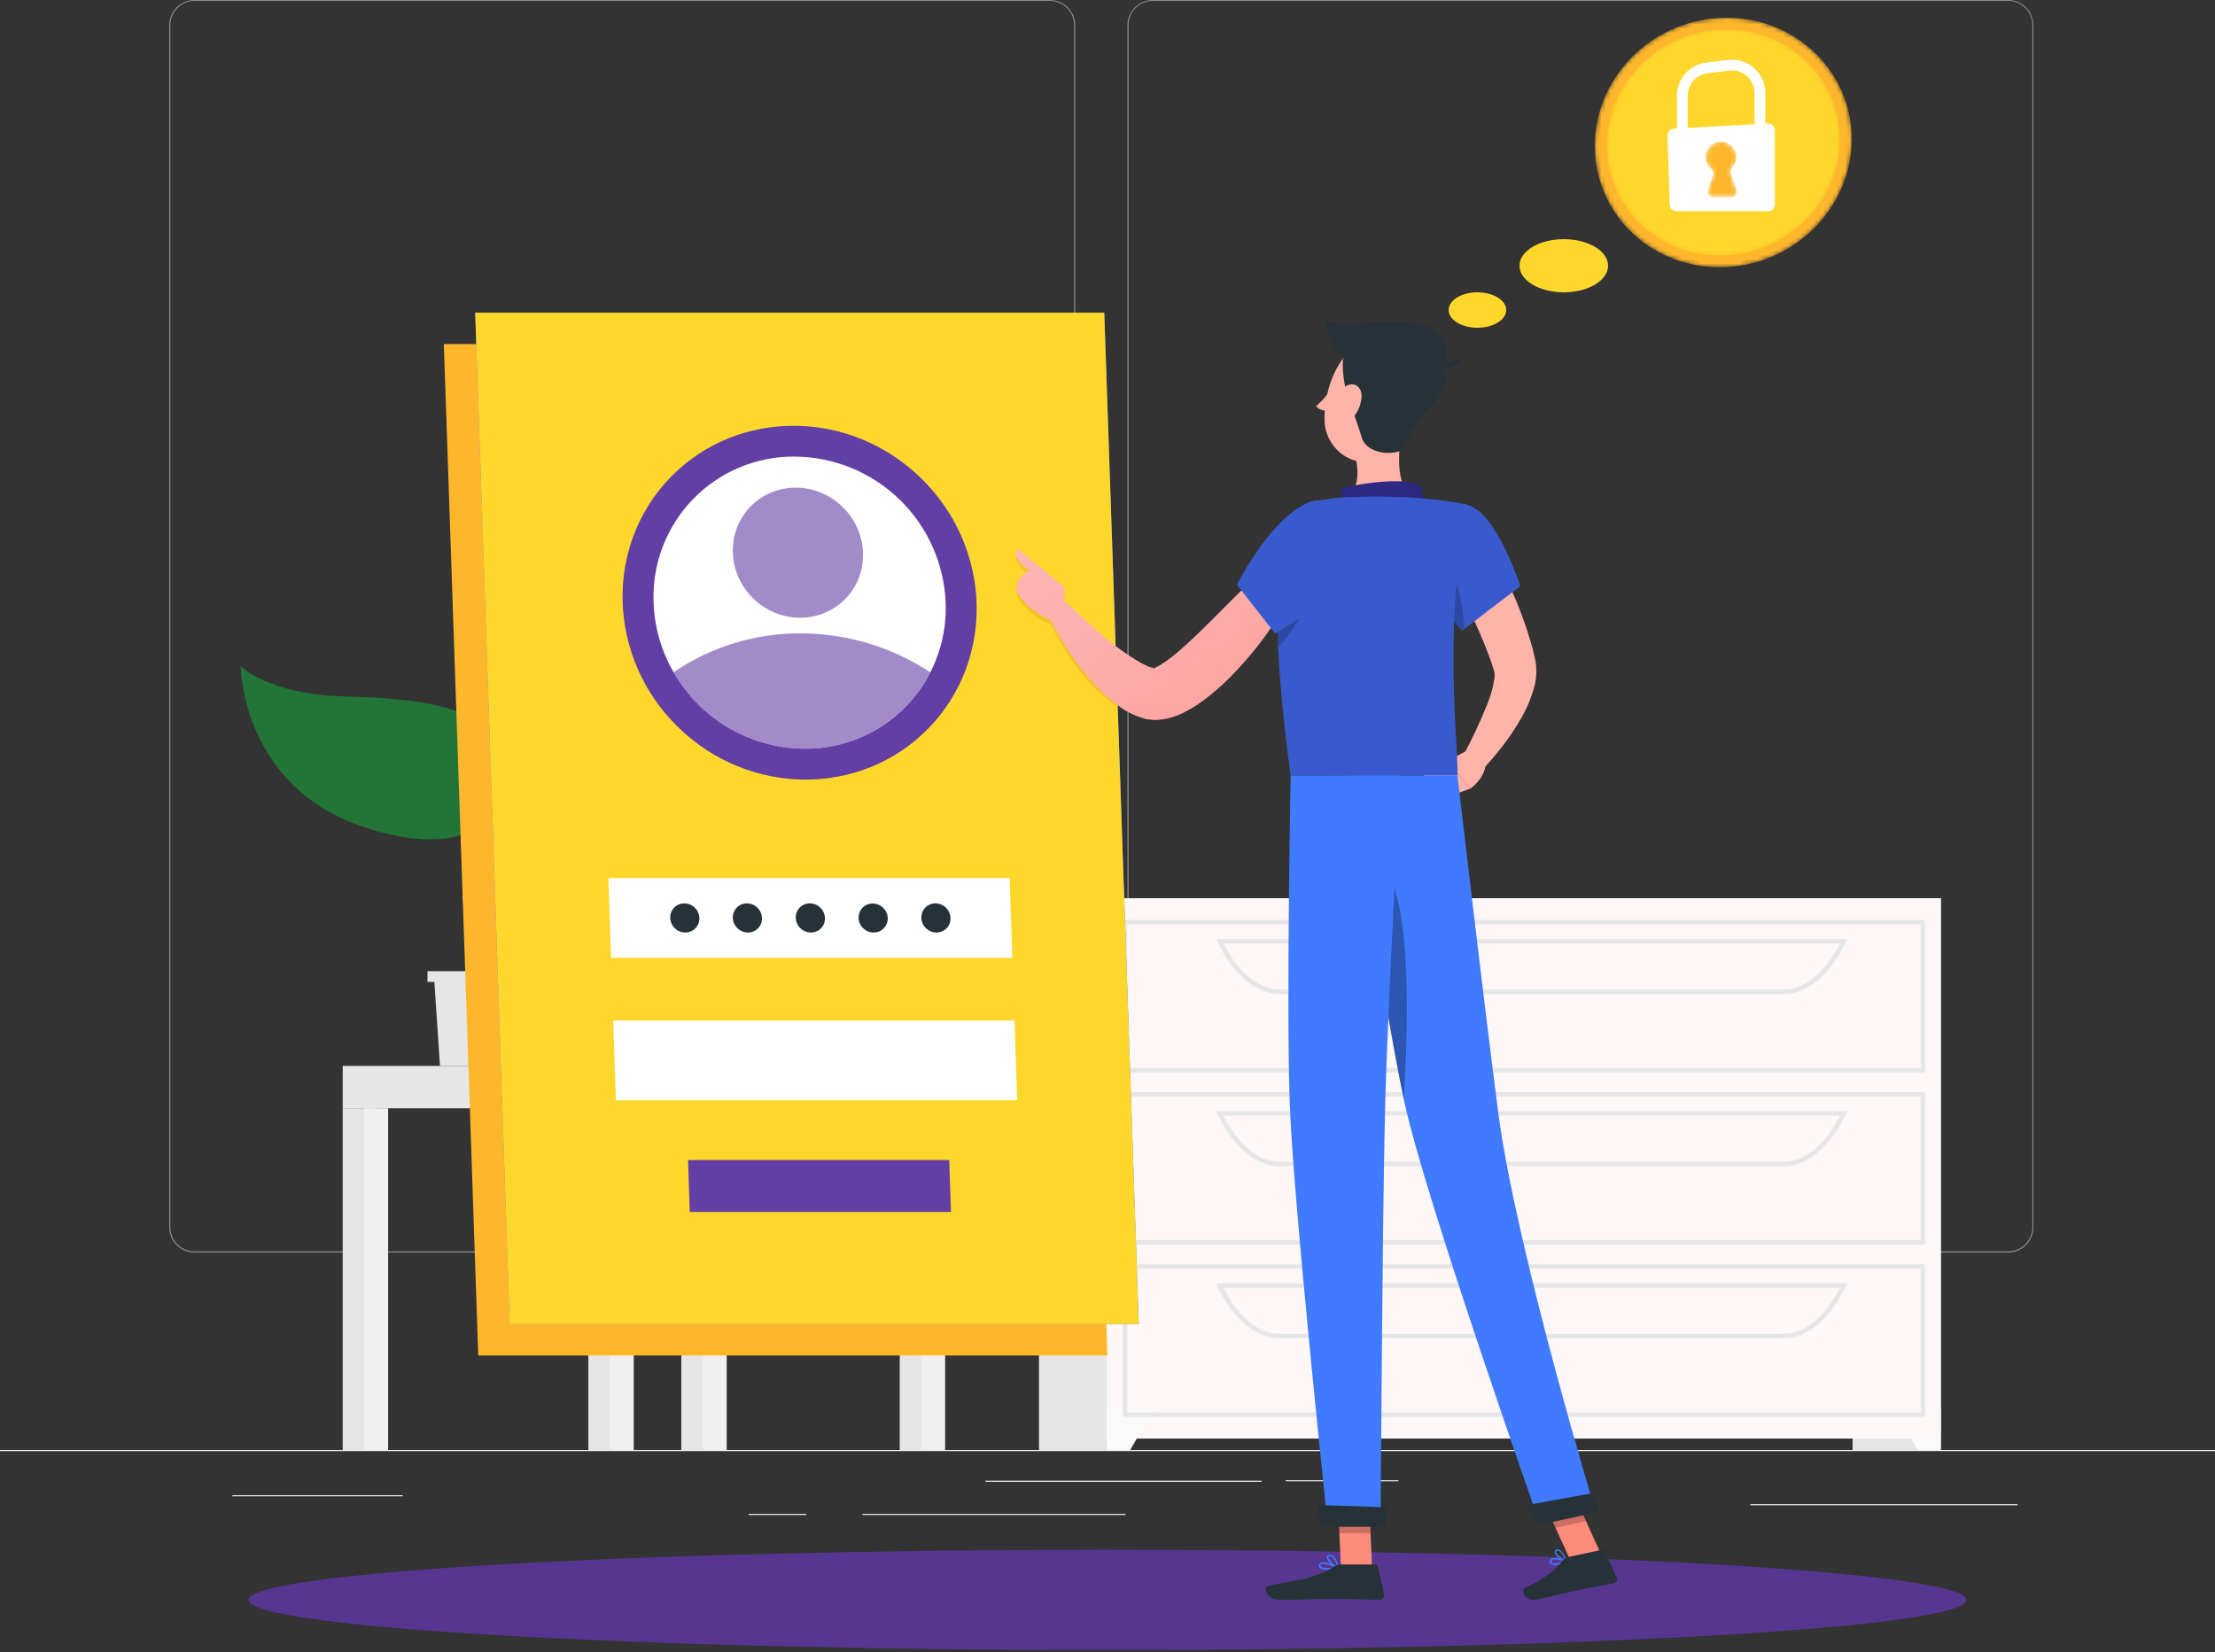<svg width="500" height="373" viewBox="0 0 500 373" fill="none" xmlns="http://www.w3.org/2000/svg">
<rect x="0" y="0" width="500" height="373" fill="#333333" stroke="none"/>
<path d="M500 327.4H0V327.65H500V327.4Z" fill="#EBEBEB"/>
<path d="M315.67 334.21H290.21V334.46H315.67V334.21Z" fill="#EBEBEB"/>
<path d="M455.44 339.62H395.11V339.87H455.44V339.62Z" fill="#EBEBEB"/>
<path d="M284.79 334.33H222.46V334.58H284.79V334.33Z" fill="#EBEBEB"/>
<path d="M182.04 341.81H169V342.06H182.04V341.81Z" fill="#EBEBEB"/>
<path d="M254.09 341.81H194.71V342.06H254.09V341.81Z" fill="#EBEBEB"/>
<path d="M90.91 337.59H52.46V337.84H90.91V337.59Z" fill="#EBEBEB"/>
<path opacity="0.5" d="M237 282.8H43.91C42.397 282.797 40.947 282.195 39.879 281.124C38.81 280.053 38.21 278.603 38.21 277.09V5.66C38.223 4.156 38.829 2.718 39.896 1.658C40.964 0.598 42.406 0.003 43.91 0H237C238.514 0 239.967 0.602 241.038 1.672C242.108 2.743 242.71 4.196 242.71 5.71V277.09C242.71 278.604 242.108 280.057 241.038 281.128C239.967 282.198 238.514 282.8 237 282.8ZM43.91 0.2C42.464 0.203 41.077 0.779 40.056 1.803C39.034 2.826 38.46 4.214 38.46 5.66V277.09C38.46 278.536 39.034 279.924 40.056 280.947C41.077 281.971 42.464 282.547 43.91 282.55H237C238.447 282.547 239.834 281.971 240.858 280.948C241.881 279.924 242.457 278.537 242.46 277.09V5.66C242.457 4.213 241.881 2.825 240.858 1.802C239.834 0.779 238.447 0.203 237 0.2H43.91Z" fill="#EBEBEB"/>
<path opacity="0.5" d="M453.31 282.8H260.21C258.696 282.797 257.246 282.195 256.175 281.125C255.105 280.054 254.503 278.604 254.5 277.09V5.66C254.516 4.155 255.124 2.717 256.193 1.658C257.262 0.598 258.705 0.003 260.21 0H453.31C454.812 0.005 456.252 0.602 457.317 1.662C458.382 2.721 458.987 4.158 459 5.66V277.09C459 278.601 458.401 280.05 457.335 281.121C456.268 282.191 454.821 282.795 453.31 282.8ZM260.21 0.2C258.763 0.203 257.375 0.779 256.352 1.802C255.329 2.825 254.753 4.213 254.75 5.66V277.09C254.753 278.537 255.329 279.924 256.352 280.948C257.375 281.971 258.763 282.547 260.21 282.55H453.31C454.757 282.547 456.145 281.971 457.168 280.948C458.191 279.924 458.767 278.537 458.77 277.09V5.66C458.767 4.213 458.191 2.825 457.168 1.802C456.145 0.779 454.757 0.203 453.31 0.2H260.21Z" fill="#EBEBEB"/>
<path d="M195.96 240.67H129.56L125.53 194.17H191.93L195.96 240.67Z" fill="#E6E6E6"/>
<path d="M199.4 240.67H133L128.97 194.17H195.37L199.4 240.67Z" fill="#F0F0F0"/>
<path d="M142.08 230.68L139.86 204.15H186.29L188.51 230.68H142.08Z" fill="white"/>
<path d="M210.89 240.67H203.1V327.4H210.89V240.67Z" fill="#E6E6E6"/>
<path d="M213.35 240.67H207.94V327.4H213.35V240.67Z" fill="#F0F0F0"/>
<path d="M137.94 250.24H213.35V240.67H137.94V250.24Z" fill="#F0F0F0"/>
<path d="M140.6 250.24H132.81V327.4H140.6V250.24Z" fill="#E6E6E6"/>
<path d="M143.06 250.24H137.65V327.4H143.06V250.24Z" fill="#F0F0F0"/>
<path d="M85.15 250.24H77.36V327.4H85.15V250.24Z" fill="#E6E6E6"/>
<path d="M87.61 250.24H82.2V327.4H87.61V250.24Z" fill="#F0F0F0"/>
<path d="M161.59 250.24H153.8V327.4H161.59V250.24Z" fill="#E6E6E6"/>
<path d="M164.04 250.24H158.63V327.4H164.04V250.24Z" fill="#F0F0F0"/>
<path d="M137.94 240.67H77.36V250.24H137.94V240.67Z" fill="#E6E6E6"/>
<path d="M438.11 202.8H418.19V327.4H438.11V202.8Z" fill="#E6E6E6"/>
<path d="M432.87 327.4H438.11V317.81H427.38L432.87 327.4Z" fill="#FAFAFA"/>
<path d="M254.45 202.8H234.53V327.4H254.45V202.8Z" fill="#E6E6E6"/>
<path d="M438.11 202.8H249.88V324.81H438.11V202.8Z" fill="#FDF7F7"/>
<path d="M434.55 242.17H253.45V207.71H434.55V242.17ZM254.45 241.17H433.55V208.71H254.45V241.17Z" fill="#E6E6E6"/>
<path d="M402.67 224.44H288.84C283.56 224.44 278.47 220.18 274.84 212.74L274.5 212.03H417L416.66 212.74C413 220.18 408 224.44 402.67 224.44ZM276.14 213C279.52 219.63 284.14 223.41 288.84 223.41H402.67C407.39 223.41 411.99 219.63 415.37 213H276.14Z" fill="#E6E6E6"/>
<path d="M255.12 327.4H249.88V317.81H260.61L255.12 327.4Z" fill="#FAFAFA"/>
<path d="M434.55 281H253.45V246.58H434.55V281ZM254.45 280H433.55V247.58H254.45V280Z" fill="#E6E6E6"/>
<path d="M402.67 263.31H288.84C283.56 263.31 278.47 259.04 274.84 251.61L274.5 250.89H417L416.66 251.61C413 259 408 263.31 402.67 263.31ZM276.14 251.89C279.52 258.52 284.14 262.31 288.84 262.31H402.67C407.39 262.31 411.99 258.52 415.37 251.89H276.14Z" fill="#E6E6E6"/>
<path d="M434.55 319.9H253.45V285.44H434.55V319.9ZM254.45 318.9H433.55V286.44H254.45V318.9Z" fill="#E6E6E6"/>
<path d="M402.67 302.17H288.84C283.56 302.17 278.47 297.91 274.84 290.48L274.5 289.76H417L416.66 290.48C413 297.91 408 302.17 402.67 302.17ZM276.14 290.76C279.52 297.39 284.14 301.17 288.84 301.17H402.67C407.39 301.17 411.99 297.39 415.37 290.76H276.14Z" fill="#E6E6E6"/>
<path d="M120.98 219.28V221.7H119.44L118.16 240.67H99.32L98.05 221.7H96.5V219.28H120.98Z" fill="#E6E6E6"/>
<path d="M114.78 172.21C113.24 160.91 97.99 157.69 78.64 157.27C60.23 156.88 54.33 150.37 54.33 150.37C54.33 150.37 54.39 176.74 80.92 186.3C106.11 195.36 116.33 183.53 114.78 172.21Z" fill="#227536"/>
<path d="M105.38 197.82C105.7 193.18 113.12 184.64 130.97 188.52C143.87 191.33 148.67 184.64 148.67 184.64C148.67 184.64 147.47 203.52 128.07 209.19C109.64 214.58 104.81 206 105.38 197.82Z" fill="#E6E6E6"/>
<path d="M109.45 226.4C109.551 226.401 109.65 226.38 109.742 226.339C109.833 226.297 109.914 226.236 109.98 226.16C111.27 224.63 110.21 220.97 108.75 215.9C106.87 209.4 104.53 201.3 106.51 195.43C107.608 192.329 108.89 189.297 110.35 186.35C113.15 180.43 115.57 175.35 113.55 169.97C113.519 169.884 113.47 169.806 113.408 169.739C113.346 169.672 113.272 169.618 113.189 169.58C113.106 169.543 113.016 169.522 112.925 169.519C112.834 169.516 112.743 169.531 112.658 169.563C112.572 169.596 112.494 169.645 112.428 169.707C112.362 169.77 112.309 169.845 112.272 169.929C112.235 170.012 112.215 170.102 112.213 170.193C112.211 170.284 112.227 170.375 112.26 170.46C114.07 175.25 111.88 179.89 109.1 185.77C107.621 188.765 106.319 191.843 105.2 194.99C103.09 201.27 105.49 209.6 107.42 216.28C108.56 220.28 109.74 224.28 108.93 225.28C108.866 225.349 108.817 225.431 108.785 225.52C108.754 225.609 108.742 225.703 108.75 225.798C108.757 225.892 108.784 225.983 108.829 226.066C108.874 226.149 108.936 226.222 109.01 226.28C109.138 226.371 109.294 226.413 109.45 226.4Z" fill="#E6E6E6"/>
<path d="M250 372.56C357.082 372.56 443.89 367.492 443.89 361.24C443.89 354.988 357.082 349.92 250 349.92C142.917 349.92 56.11 354.988 56.11 361.24C56.11 367.492 142.917 372.56 250 372.56Z" fill="#563691"/>
<path d="M249.96 306.05H107.96L100.19 77.68H242.19L249.96 306.05Z" fill="#FEB72C"/>
<path d="M257.05 298.96H115.05L107.27 70.59H249.27L257.05 298.96Z" fill="#407BFF"/>
<path d="M257.05 298.96H115.05L107.27 70.59H249.27L257.05 298.96Z" fill="#FED72C"/>
<path d="M209.473 164.564C224.677 149.097 224.03 123.807 208.028 108.076C192.026 92.346 166.728 92.131 151.524 107.598C136.32 123.064 136.966 148.355 152.969 164.085C168.971 179.816 194.268 180.03 209.473 164.564Z" fill="#633EA5"/>
<path d="M213.47 136.09C213.675 141.532 212.487 146.935 210.02 151.79C207.357 157.022 203.29 161.408 198.273 164.456C193.257 167.505 187.49 169.096 181.62 169.05C175.612 169.018 169.718 167.406 164.53 164.376C159.342 161.347 155.041 157.006 152.06 151.79C149.28 147.01 147.728 141.616 147.54 136.09C147.356 131.805 148.044 127.527 149.564 123.517C151.084 119.506 153.403 115.847 156.381 112.76C159.359 109.674 162.934 107.225 166.887 105.562C170.841 103.9 175.091 103.059 179.38 103.09C188.215 103.152 196.687 106.616 203.035 112.761C209.384 118.907 213.121 127.261 213.47 136.09Z" fill="white"/>
<path opacity="0.6" d="M210 151.79C207.337 157.021 203.27 161.408 198.253 164.456C193.237 167.505 187.47 169.096 181.6 169.05C175.592 169.017 169.698 167.406 164.51 164.376C159.322 161.347 155.021 157.006 152.04 151.79C160.497 146.024 170.504 142.959 180.74 143C191.141 143.022 201.309 146.077 210 151.79Z" fill="#633EA5"/>
<path opacity="0.6" d="M190.772 135.267C196.363 129.58 196.125 120.281 190.241 114.496C184.357 108.712 175.054 108.633 169.464 114.321C163.873 120.008 164.111 129.307 169.995 135.092C175.879 140.876 185.181 140.955 190.772 135.267Z" fill="#633EA5"/>
<path d="M228.52 216.26H137.94L137.33 198.26H227.91L228.52 216.26Z" fill="white"/>
<path d="M229.62 248.43H139.03L138.42 230.43H229.01L229.62 248.43Z" fill="white"/>
<path d="M214.67 273.64H155.7L155.31 261.92H214.27L214.67 273.64Z" fill="#633EA5"/>
<path d="M186.22 207.26C186.238 207.687 186.168 208.114 186.016 208.514C185.864 208.914 185.632 209.278 185.335 209.586C185.038 209.894 184.681 210.138 184.286 210.303C183.892 210.469 183.468 210.553 183.04 210.55C182.158 210.543 181.313 210.198 180.678 209.586C180.044 208.973 179.669 208.141 179.63 207.26C179.613 206.832 179.682 206.406 179.834 206.006C179.986 205.606 180.218 205.241 180.515 204.934C180.813 204.626 181.169 204.382 181.564 204.216C181.958 204.051 182.382 203.967 182.81 203.97C183.693 203.974 184.539 204.319 185.175 204.931C185.81 205.544 186.184 206.378 186.22 207.26Z" fill="#263238"/>
<path d="M172 207.26C172.019 207.688 171.951 208.115 171.799 208.515C171.648 208.916 171.416 209.281 171.118 209.589C170.821 209.897 170.463 210.141 170.068 210.306C169.673 210.471 169.248 210.554 168.82 210.55C167.939 210.543 167.095 210.197 166.462 209.585C165.829 208.972 165.456 208.14 165.42 207.26C165.403 206.832 165.472 206.406 165.624 206.006C165.776 205.606 166.008 205.241 166.305 204.934C166.603 204.626 166.959 204.382 167.354 204.216C167.748 204.051 168.172 203.967 168.6 203.97C169.482 203.974 170.327 204.319 170.961 204.932C171.594 205.545 171.967 206.379 172 207.26Z" fill="#263238"/>
<path d="M157.87 207.26C157.887 207.687 157.818 208.114 157.666 208.514C157.514 208.914 157.282 209.278 156.985 209.586C156.687 209.894 156.331 210.138 155.936 210.303C155.542 210.469 155.118 210.553 154.69 210.55C153.808 210.545 152.963 210.201 152.329 209.588C151.696 208.975 151.323 208.141 151.29 207.26C151.272 206.832 151.342 206.406 151.494 206.006C151.646 205.606 151.878 205.241 152.175 204.934C152.472 204.626 152.829 204.382 153.224 204.216C153.618 204.051 154.042 203.967 154.47 203.97C155.351 203.974 156.197 204.319 156.83 204.932C157.464 205.545 157.836 206.379 157.87 207.26Z" fill="#263238"/>
<path d="M200.39 207.26C200.408 207.687 200.338 208.114 200.186 208.514C200.034 208.914 199.802 209.278 199.505 209.586C199.207 209.894 198.851 210.138 198.456 210.303C198.062 210.469 197.638 210.553 197.21 210.55C196.329 210.545 195.483 210.201 194.849 209.588C194.216 208.975 193.844 208.141 193.81 207.26C193.795 206.834 193.867 206.409 194.021 206.011C194.175 205.613 194.408 205.251 194.707 204.946C195.005 204.642 195.362 204.401 195.756 204.238C196.15 204.075 196.574 203.994 197 204C197.875 204.007 198.714 204.348 199.344 204.955C199.975 205.561 200.349 206.386 200.39 207.26Z" fill="#263238"/>
<path d="M214.56 207.26C214.579 207.688 214.51 208.115 214.359 208.515C214.207 208.916 213.975 209.281 213.678 209.589C213.38 209.897 213.023 210.141 212.628 210.306C212.233 210.471 211.808 210.554 211.38 210.55C210.499 210.543 209.655 210.197 209.022 209.585C208.389 208.972 208.016 208.14 207.98 207.26C207.962 206.832 208.032 206.406 208.184 206.006C208.336 205.606 208.568 205.241 208.865 204.934C209.162 204.626 209.519 204.382 209.913 204.216C210.308 204.051 210.732 203.967 211.16 203.97C212.041 203.974 212.887 204.319 213.52 204.932C214.154 205.545 214.526 206.379 214.56 207.26Z" fill="#263238"/>
<path d="M333.91 119.28C335.24 121.42 336.35 123.46 337.49 125.59C338.63 127.72 339.66 129.86 340.67 132.05C342.731 136.484 344.436 141.076 345.77 145.78C345.95 146.37 346.08 147 346.23 147.61L346.45 148.54L346.56 149L346.69 149.76C346.916 151.484 346.811 153.235 346.38 154.92C345.69 157.536 344.64 160.043 343.26 162.37C340.792 166.599 337.81 170.505 334.38 174L330.17 170.82C332.283 166.935 334.163 162.928 335.8 158.82C336.529 157.01 337.043 155.12 337.33 153.19C337.422 152.601 337.395 151.999 337.25 151.42L336.85 150.2C336.69 149.7 336.54 149.2 336.35 148.69C334.829 144.565 333.07 140.531 331.08 136.61C329.08 132.61 326.93 128.61 324.78 124.79L333.91 119.28Z" fill="#FFB3A9"/>
<path d="M331.24 169.43L326.64 171.86L331.92 178.04C331.92 178.04 335.22 175.81 335.37 172.41L331.24 169.43Z" fill="#FFB3A9"/>
<path d="M320.47 175.67L326.12 180.16L331.92 178.04L326.64 171.86L320.47 175.67Z" fill="#FFB3A9"/>
<path d="M301.15 86.56C301.04 87.12 300.65 87.51 300.29 87.44C299.93 87.37 299.72 86.85 299.83 86.3C299.94 85.75 300.33 85.3 300.7 85.42C301.07 85.54 301.26 86 301.15 86.56Z" fill="#263238"/>
<path d="M300.7 87.52C299.693 89.086 298.475 90.506 297.08 91.74C297.409 92.081 297.809 92.347 298.251 92.52C298.693 92.693 299.167 92.768 299.64 92.74L300.7 87.52Z" fill="#FFB3A9"/>
<path d="M303.81 83.89C303.874 83.888 303.936 83.868 303.99 83.833C304.043 83.797 304.085 83.747 304.111 83.689C304.137 83.63 304.146 83.565 304.137 83.502C304.128 83.438 304.101 83.379 304.06 83.33C303.709 82.933 303.267 82.626 302.773 82.435C302.279 82.244 301.747 82.173 301.22 82.23C301.134 82.245 301.057 82.293 301.006 82.364C300.956 82.435 300.935 82.524 300.95 82.61C300.965 82.697 301.012 82.774 301.083 82.827C301.154 82.879 301.243 82.901 301.33 82.89C301.747 82.849 302.168 82.908 302.558 83.063C302.947 83.218 303.294 83.464 303.57 83.78C303.601 83.813 303.638 83.84 303.679 83.859C303.72 83.878 303.765 83.888 303.81 83.89Z" fill="#263238"/>
<path d="M316.59 96.68C315.59 101.83 314.97 108.96 318.59 112.39C318.59 112.39 317.19 117.61 307.59 117.61C297.08 117.61 302.54 113.03 302.54 113.03C306.91 111.67 306.87 106.7 305.87 102.7L316.59 96.68Z" fill="#FFB3A9"/>
<path d="M320.54 115.83C321.48 114.51 321.44 110.32 320.44 109.58C318.83 108.39 311.92 108.11 302.63 110.25C303.63 114.31 301.48 116.43 301.48 116.43L320.54 115.83Z" fill="#2E2980"/>
<path d="M351.8 353.24C351.515 353.341 351.212 353.383 350.91 353.366C350.608 353.349 350.312 353.272 350.04 353.14C349.937 353.044 349.866 352.919 349.837 352.781C349.809 352.643 349.824 352.499 349.88 352.37C349.912 352.262 349.966 352.162 350.041 352.077C350.115 351.993 350.207 351.925 350.31 351.88C351.26 351.42 353.44 352.31 353.54 352.35C353.57 352.362 353.595 352.383 353.613 352.41C353.631 352.437 353.64 352.468 353.64 352.5C353.64 352.532 353.631 352.564 353.616 352.592C353.6 352.62 353.577 352.643 353.55 352.66C352.986 352.908 352.4 353.102 351.8 353.24ZM350.65 352.11C350.584 352.126 350.52 352.149 350.46 352.18C350.398 352.203 350.342 352.24 350.296 352.289C350.251 352.338 350.218 352.396 350.2 352.46C350.11 352.76 350.2 352.86 350.26 352.89C350.64 353.21 352.04 352.89 353.03 352.52C352.277 352.209 351.464 352.068 350.65 352.11Z" fill="#407BFF"/>
<path d="M353.51 352.67H353.43C352.63 352.44 350.93 351.23 350.91 350.44C350.909 350.314 350.952 350.192 351.03 350.094C351.108 349.996 351.218 349.927 351.34 349.9C351.459 349.856 351.586 349.838 351.712 349.848C351.838 349.859 351.96 349.897 352.07 349.96C353.01 350.44 353.61 352.38 353.63 352.47C353.644 352.494 353.652 352.522 353.652 352.55C353.652 352.578 353.644 352.606 353.63 352.63C353.615 352.646 353.596 352.657 353.575 352.664C353.554 352.671 353.532 352.673 353.51 352.67ZM351.51 350.18H351.43C351.23 350.25 351.23 350.35 351.23 350.4C351.23 350.87 352.37 351.82 353.23 352.2C353.02 351.64 352.56 350.53 351.95 350.2C351.815 350.138 351.661 350.131 351.52 350.18H351.51Z" fill="#407BFF"/>
<path d="M299.86 354.42C298.96 354.42 298.09 354.29 297.8 353.89C297.724 353.784 297.684 353.656 297.684 353.525C297.684 353.394 297.724 353.267 297.8 353.16C297.857 353.062 297.934 352.977 298.025 352.91C298.116 352.843 298.22 352.796 298.33 352.77C299.5 352.45 301.96 353.85 302.06 353.91C302.091 353.925 302.115 353.95 302.13 353.981C302.145 354.012 302.148 354.047 302.14 354.08C302.136 354.114 302.122 354.146 302.098 354.172C302.075 354.197 302.044 354.214 302.01 354.22C301.301 354.35 300.581 354.417 299.86 354.42ZM298.75 353.05C298.644 353.033 298.536 353.033 298.43 353.05C298.362 353.064 298.298 353.092 298.241 353.131C298.185 353.171 298.137 353.221 298.1 353.28C297.98 353.49 298.03 353.59 298.1 353.65C298.43 354.11 300.2 354.12 301.51 353.93C300.655 353.463 299.718 353.164 298.75 353.05Z" fill="#407BFF"/>
<path d="M302 354.22H301.93C301.08 353.84 299.4 352.32 299.53 351.52C299.53 351.33 299.69 351.1 300.15 351.06C300.314 351.041 300.481 351.056 300.639 351.104C300.798 351.152 300.944 351.232 301.07 351.34C301.711 352.106 302.096 353.054 302.17 354.05C302.17 354.078 302.163 354.107 302.151 354.133C302.139 354.158 302.122 354.181 302.1 354.2C302.069 354.216 302.035 354.223 302 354.22ZM300.28 351.37H300.18C299.88 351.37 299.86 351.51 299.86 351.55C299.78 352.03 300.92 353.23 301.79 353.75C301.714 352.947 301.389 352.189 300.86 351.58C300.696 351.44 300.486 351.365 300.27 351.37H300.28Z" fill="#407BFF"/>
<path d="M309.72 354.06H302.69L301.99 337.77H309.02L309.72 354.06Z" fill="#FF8B7B"/>
<path d="M361.35 350.8L354.48 352.29L347.57 337.12L354.45 335.63L361.35 350.8Z" fill="#FF8B7B"/>
<path d="M353.81 351.6L361.54 349.93C361.675 349.901 361.816 349.919 361.939 349.981C362.063 350.043 362.162 350.145 362.22 350.27L364.9 356.09C364.971 356.231 365.008 356.387 365.008 356.545C365.007 356.703 364.969 356.858 364.897 356.999C364.825 357.139 364.721 357.261 364.592 357.353C364.464 357.445 364.316 357.506 364.16 357.53C361.46 358.06 360.11 358.19 356.72 358.92C354.63 359.38 349.91 360.53 347.02 361.15C344.13 361.77 343.14 359 344.27 358.49C349.32 356.18 351.42 354.15 352.79 352.26C353.038 351.923 353.401 351.688 353.81 351.6Z" fill="#263238"/>
<path d="M302.74 353.24H310.42C310.56 353.241 310.695 353.289 310.804 353.376C310.912 353.463 310.989 353.584 311.02 353.72L312.41 359.97C312.451 360.121 312.456 360.28 312.424 360.433C312.393 360.586 312.325 360.73 312.228 360.852C312.131 360.975 312.006 361.073 311.864 361.138C311.722 361.204 311.567 361.235 311.41 361.23C308.64 361.18 304.64 361.02 301.16 361.02C297.08 361.02 293.57 361.24 288.79 361.24C285.9 361.24 285.1 358.32 286.31 358.05C291.81 356.85 296.31 356.72 301.06 353.79C301.559 353.456 302.14 353.266 302.74 353.24Z" fill="#263238"/>
<path d="M331.17 114C337.76 115.51 343.17 132.34 343.17 132.34L330 142.41C326.582 138.755 324.17 134.276 323 129.41C320.67 120.59 324.43 112.44 331.17 114Z" fill="#407BFF"/>
<path opacity="0.4" d="M331.17 114C337.76 115.51 343.17 132.34 343.17 132.34L330 142.41C326.582 138.755 324.17 134.276 323 129.41C320.67 120.59 324.43 112.44 331.17 114Z" fill="#2E2980"/>
<path opacity="0.3" fill-rule="evenodd" clip-rule="evenodd" d="M275.828 138.71C277.726 136.8 279.635 134.879 281.561 133.035L281.694 132.906C283.236 131.43 285.628 131.088 287.56 132.221C289.897 133.591 289.681 134.594 288.312 136.931C285.453 141.808 282.135 146.1 278.285 150.243C276.372 152.315 274.29 154.285 271.938 156.153C270.762 157.09 269.507 158.02 268.08 158.864C267.644 159.122 267.288 159.379 266.942 159.629C266.156 160.198 265.425 160.726 263.929 161.126C263.558 161.213 262.762 161.295 262.08 161.364C261.71 161.402 261.374 161.436 261.158 161.466C261.002 161.476 260.852 161.488 260.705 161.5C260.174 161.542 259.672 161.583 259.035 161.518C258.642 161.485 258.25 161.438 257.863 161.379C257.619 161.335 257.45 161.281 257.278 161.227C257.195 161.2 257.112 161.174 257.02 161.148C256.492 160.985 255.968 160.81 255.452 160.624C254.753 160.34 254.171 160.026 253.581 159.708C253.366 159.592 253.15 159.476 252.927 159.36C252.569 159.127 252.509 159.285 252.45 159.438C252.392 159.589 252.336 159.735 252 159.5C249.486 157.559 247.379 155.905 245.512 153.758C244.659 152.742 243.863 151.707 243.069 150.676C243.011 150.6 242.953 150.525 242.895 150.449C242.086 149.311 241.306 148.157 240.551 147C239.319 145.023 238.153 143.045 237.15 140.922C233.922 139.968 229.342 135.738 229.452 133.743C229.606 130.937 232.361 129.801 232.361 129.801C227.741 126.483 229.696 124.855 229.696 124.855L240.303 133.581L240.105 137.95C242.094 139.412 244.031 140.915 245.939 142.395C247.961 143.964 249.95 145.507 251.935 146.951C253.947 148.436 255.992 149.832 257.895 150.86L259.252 151.515C259.344 151.542 259.486 151.583 259.648 151.63C260.15 151.775 260.841 151.976 260.817 151.961C260.761 151.931 260.606 151.815 260.678 151.795C261.081 151.621 261.89 151.211 262.706 150.643C263.526 150.067 264.424 149.429 265.315 148.694C267.089 147.211 268.889 145.532 270.695 143.806C272.399 142.161 274.109 140.44 275.828 138.71Z" fill="#D6961A"/>
<path fill-rule="evenodd" clip-rule="evenodd" d="M281.561 132.035C277.891 135.549 274.28 139.346 270.695 142.806C268.889 144.532 267.089 146.211 265.315 147.694C264.424 148.429 263.527 149.067 262.706 149.643C261.891 150.211 261.081 150.621 260.678 150.795C260.606 150.815 260.762 150.931 260.817 150.961C260.849 150.981 259.628 150.623 259.252 150.515L257.895 149.86C255.992 148.832 253.947 147.436 251.935 145.951C247.864 142.99 243.814 138.669 239.5 135L239.424 135C238.592 134.396 237.394 136.01 236.79 136.841C236.392 137.391 236.338 138.087 236.585 138.669C237.703 141.278 239.08 143.64 240.551 146C241.306 147.157 242.086 148.311 242.895 149.449C243.746 150.555 244.597 151.668 245.512 152.758C247.379 154.905 249.361 157.007 251.875 158.948C252.552 159.422 253.218 159.897 253.927 160.36C254.763 160.794 255.498 161.236 256.452 161.624C256.968 161.81 257.492 161.985 258.02 162.148C258.306 162.228 258.503 162.314 258.863 162.379C259.251 162.438 259.642 162.485 260.035 162.518C260.849 162.6 261.443 162.512 262.158 162.466C262.774 162.381 263.356 162.261 263.929 162.126C266.082 161.551 267.65 160.709 269.08 159.864C270.507 159.02 271.762 158.09 272.938 157.153C275.291 155.285 277.372 153.315 279.285 151.243C283.136 147.1 286.453 142.808 289.312 137.931C290.681 135.594 289.897 132.591 287.561 131.221C285.628 130.089 283.236 130.43 281.694 131.906L281.561 132.035Z" fill="url(#paint0_linear_4_1257)"/>
<path fill-rule="evenodd" clip-rule="evenodd" d="M240.007 139.098L240.303 132.582L229.696 123.855C229.696 123.855 227.741 125.483 232.362 128.802C232.362 128.802 229.607 129.937 229.452 132.743C229.298 135.548 238.408 142.767 240.007 139.098Z" fill="url(#paint1_linear_4_1257)"/>
<path opacity="0.2" d="M325.52 126.36C329.1 129.9 330.27 136.36 330.52 141.96L329.94 142.41C326.522 138.755 324.11 134.276 322.94 129.41C322.81 128.89 322.69 128.41 322.6 127.84L325.52 126.36Z" fill="black"/>
<path d="M289.51 121C288.07 128.6 287.17 144.21 291.34 175.11H329C329.26 169.34 325.63 141.16 331.2 113.95C327.039 113.151 322.83 112.62 318.6 112.36C313.271 112.054 307.929 112.054 302.6 112.36C300.84 112.52 299.1 112.78 297.6 113.05C295.605 113.4 293.764 114.348 292.319 115.767C290.874 117.187 289.895 119.012 289.51 121Z" fill="#407BFF"/>
<path opacity="0.4" d="M289.51 121C288.07 128.6 287.17 144.21 291.34 175.11H329C329.26 169.34 325.63 141.16 331.2 113.95C327.039 113.151 322.83 112.62 318.6 112.36C313.271 112.054 307.929 112.054 302.6 112.36C300.84 112.52 299.1 112.78 297.6 113.05C295.605 113.4 293.764 114.348 292.319 115.767C290.874 117.187 289.895 119.012 289.51 121Z" fill="#2E2980"/>
<path opacity="0.2" d="M295.27 132.27L288.47 130.64C288.26 134.76 288.24 139.86 288.54 146.17C291.67 142.61 295.67 137.05 295.27 132.27Z" fill="black"/>
<path opacity="0.2" d="M301.99 337.77L302.35 346.17H309.39L309.03 337.77H301.99Z" fill="black"/>
<path opacity="0.2" d="M354.45 335.63L347.57 337.12L351.13 344.94L358.01 343.45L354.45 335.63Z" fill="black"/>
<path d="M319.93 89.16C318.13 95.9 317.41 99.94 313.25 102.74C307 107 299.2 102.12 299 95C298.78 88.57 301.77 78.62 309 77.26C310.589 76.962 312.227 77.073 313.761 77.584C315.295 78.094 316.674 78.986 317.767 80.177C318.861 81.367 319.633 82.817 320.012 84.388C320.39 85.96 320.362 87.602 319.93 89.16Z" fill="#FFB3A9"/>
<path d="M304.15 89.41C303.81 88.51 302.26 81.54 303.72 79.73C305.18 77.92 321.83 79.23 324.29 81.65C328.38 85.65 325.54 89.25 321.07 93.88C317.71 97.36 317.58 101.28 315.88 101.88C312.88 102.88 308.3 101.94 307.38 98.77C306.46 95.6 304.15 89.41 304.15 89.41Z" fill="#263238"/>
<path d="M322.27 73.72C316.39 71.22 305.36 73.99 299.4 72.55C299.324 74.766 300.053 76.935 301.452 78.656C302.851 80.376 304.825 81.532 307.01 81.91C311.954 82.852 316.977 83.318 322.01 83.3C328.55 83 327.27 75.85 322.27 73.72Z" fill="#263238"/>
<path d="M323.19 81.86C325.338 82.071 327.501 81.658 329.42 80.67C330.52 83.33 324.47 84.06 323.19 81.86Z" fill="#263238"/>
<path d="M307.35 89.69C307.215 91.424 306.512 93.066 305.35 94.36C303.81 96.05 302.21 94.99 301.94 92.94C301.7 91.08 302.2 87.94 304.08 87.04C305.96 86.14 307.48 87.6 307.35 89.69Z" fill="#FFB3A9"/>
<path d="M304.69 175.14C304.69 175.14 312.69 228.89 317.06 249.03C321.85 271.08 347.59 344.03 347.59 344.03L360.18 341.3C360.18 341.3 342.18 281.84 338.18 251.01C335.08 227.33 328.99 175.12 328.99 175.12L304.69 175.14Z" fill="#407BFF"/>
<path d="M344.57 339.84C344.52 339.84 346.92 344.4 346.92 344.4L361.08 341.33L359.89 337.07L344.57 339.84Z" fill="#263238"/>
<path opacity="0.3" d="M309.74 194.29C318.97 196.1 317.99 230.52 316.88 248.23C314.22 235.71 310.32 211.63 307.66 194.54C308.305 194.222 309.039 194.134 309.74 194.29Z" fill="black"/>
<path d="M291.34 175.14C291.34 175.14 290.34 227.73 291.14 249.14C291.94 271.45 299.73 344.5 299.73 344.5H311.65C311.65 344.5 312.08 272.75 312.65 250.84C313.23 226.96 316.11 175.1 316.11 175.1L291.34 175.14Z" fill="#407BFF"/>
<path d="M297.44 339.8C297.38 339.8 298.11 344.74 298.11 344.74H312.6L313 340.33L297.44 339.8Z" fill="#263238"/>
<path d="M304.25 123.21C307.62 132.3 287.81 143.01 287.81 143.01L279.23 132.01C279.23 132.01 285 120.59 292 115.45C300.65 109.11 301.68 116.29 304.25 123.21Z" fill="#407BFF"/>
<mask id="mask0_4_1257" style="mask-type:alpha" maskUnits="userSpaceOnUse" x="360" y="4" width="58" height="57">
<path d="M360 32.938C360 16.954 373.539 3.998 389.788 4C405.555 4.002 418 16.276 418 31.414C418 46.553 405.555 59.48 389.788 60.311C373.539 61.167 360 48.921 360 32.938Z" fill="white"/>
</mask>
<g mask="url(#mask0_4_1257)">
<path fill-rule="evenodd" clip-rule="evenodd" d="M360 32.938C360 16.954 373.539 3.998 389.788 4C405.555 4.002 418 16.276 418 31.414C418 46.553 405.555 59.48 389.788 60.311C373.539 61.167 360 48.921 360 32.938Z" fill="#FEB72C"/>
</g>
<mask id="mask1_4_1257" style="mask-type:alpha" maskUnits="userSpaceOnUse" x="362" y="6" width="54" height="52">
<path d="M362.718 32.866C362.718 18.381 374.989 6.639 389.714 6.641C404.004 6.642 415.282 17.766 415.282 31.485C415.282 45.205 404.004 56.921 389.714 57.674C374.989 58.45 362.718 47.353 362.718 32.866Z" fill="white"/>
</mask>
<g mask="url(#mask1_4_1257)">
<path fill-rule="evenodd" clip-rule="evenodd" d="M362.718 32.866C362.718 18.381 374.989 6.639 389.714 6.641C404.004 6.642 415.282 17.766 415.282 31.485C415.282 45.205 404.004 56.921 389.714 57.674C374.989 58.45 362.718 47.353 362.718 32.866Z" fill="#FED72C"/>
</g>
<path fill-rule="evenodd" clip-rule="evenodd" d="M380.967 31.224H378.548V21.582C378.548 17.796 381.383 14.595 385.142 14.138L390.089 13.537C392.217 13.279 394.36 13.946 395.965 15.368C397.57 16.79 398.492 18.836 398.492 20.981V29.398H396.072V20.981C396.072 19.528 395.448 18.142 394.361 17.179C393.274 16.216 391.822 15.764 390.38 15.939L385.434 16.54C382.887 16.85 380.967 19.017 380.967 21.582V31.224Z" fill="white"/>
<path fill-rule="evenodd" clip-rule="evenodd" d="M377.832 29.059L399.04 27.884C399.901 27.837 400.626 28.522 400.626 29.385V46.186C400.626 47.016 399.953 47.689 399.124 47.689H378.425C377.615 47.689 376.95 47.045 376.923 46.235L376.413 30.609C376.387 29.792 377.017 29.104 377.832 29.059Z" fill="white"/>
<mask id="mask2_4_1257" style="mask-type:alpha" maskUnits="userSpaceOnUse" x="384" y="31" width="9" height="14">
<path d="M391.977 42.876L390.693 39.185C390.539 38.742 390.645 38.246 390.974 37.911C391.632 37.245 392.024 36.315 391.978 35.294C391.896 33.494 390.425 32.035 388.624 31.965C386.632 31.889 384.992 33.482 384.992 35.458C384.992 36.554 385.497 37.531 386.287 38.172C386.696 38.504 386.864 39.05 386.691 39.548L385.534 42.876C385.253 43.685 385.853 44.53 386.71 44.53H390.801C391.657 44.53 392.259 43.685 391.977 42.876Z" fill="white"/>
</mask>
<g mask="url(#mask2_4_1257)">
<path fill-rule="evenodd" clip-rule="evenodd" d="M391.977 42.876L390.693 39.185C390.539 38.742 390.645 38.246 390.974 37.911C391.632 37.245 392.024 36.315 391.978 35.294C391.896 33.494 390.425 32.035 388.624 31.965C386.632 31.889 384.992 33.482 384.992 35.458C384.992 36.554 385.497 37.531 386.287 38.172C386.696 38.504 386.864 39.05 386.691 39.548L385.534 42.876C385.253 43.685 385.853 44.53 386.71 44.53H390.801C391.657 44.53 392.259 43.685 391.977 42.876Z" fill="#FEB72C"/>
</g>
<path opacity="0.4" d="M304.25 123.21C307.62 132.3 287.81 143.01 287.81 143.01L279.23 132.01C279.23 132.01 285 120.59 292 115.45C300.65 109.11 301.68 116.29 304.25 123.21Z" fill="#2E2980"/>
<ellipse cx="353" cy="60" rx="10" ry="6" fill="#FED72C"/>
<ellipse cx="333.5" cy="70" rx="6.5" ry="4" fill="#FED72C"/>
<defs>
<linearGradient id="paint0_linear_4_1257" x1="238.189" y1="110.972" x2="303.023" y2="204.466" gradientUnits="userSpaceOnUse">
<stop stop-color="#FDBAB9"/>
<stop offset="1" stop-color="#FF928E"/>
</linearGradient>
<linearGradient id="paint1_linear_4_1257" x1="218.729" y1="118.401" x2="289.586" y2="220.581" gradientUnits="userSpaceOnUse">
<stop stop-color="#FDBAB9"/>
<stop offset="1" stop-color="#FF928E"/>
</linearGradient>
</defs>
</svg>
